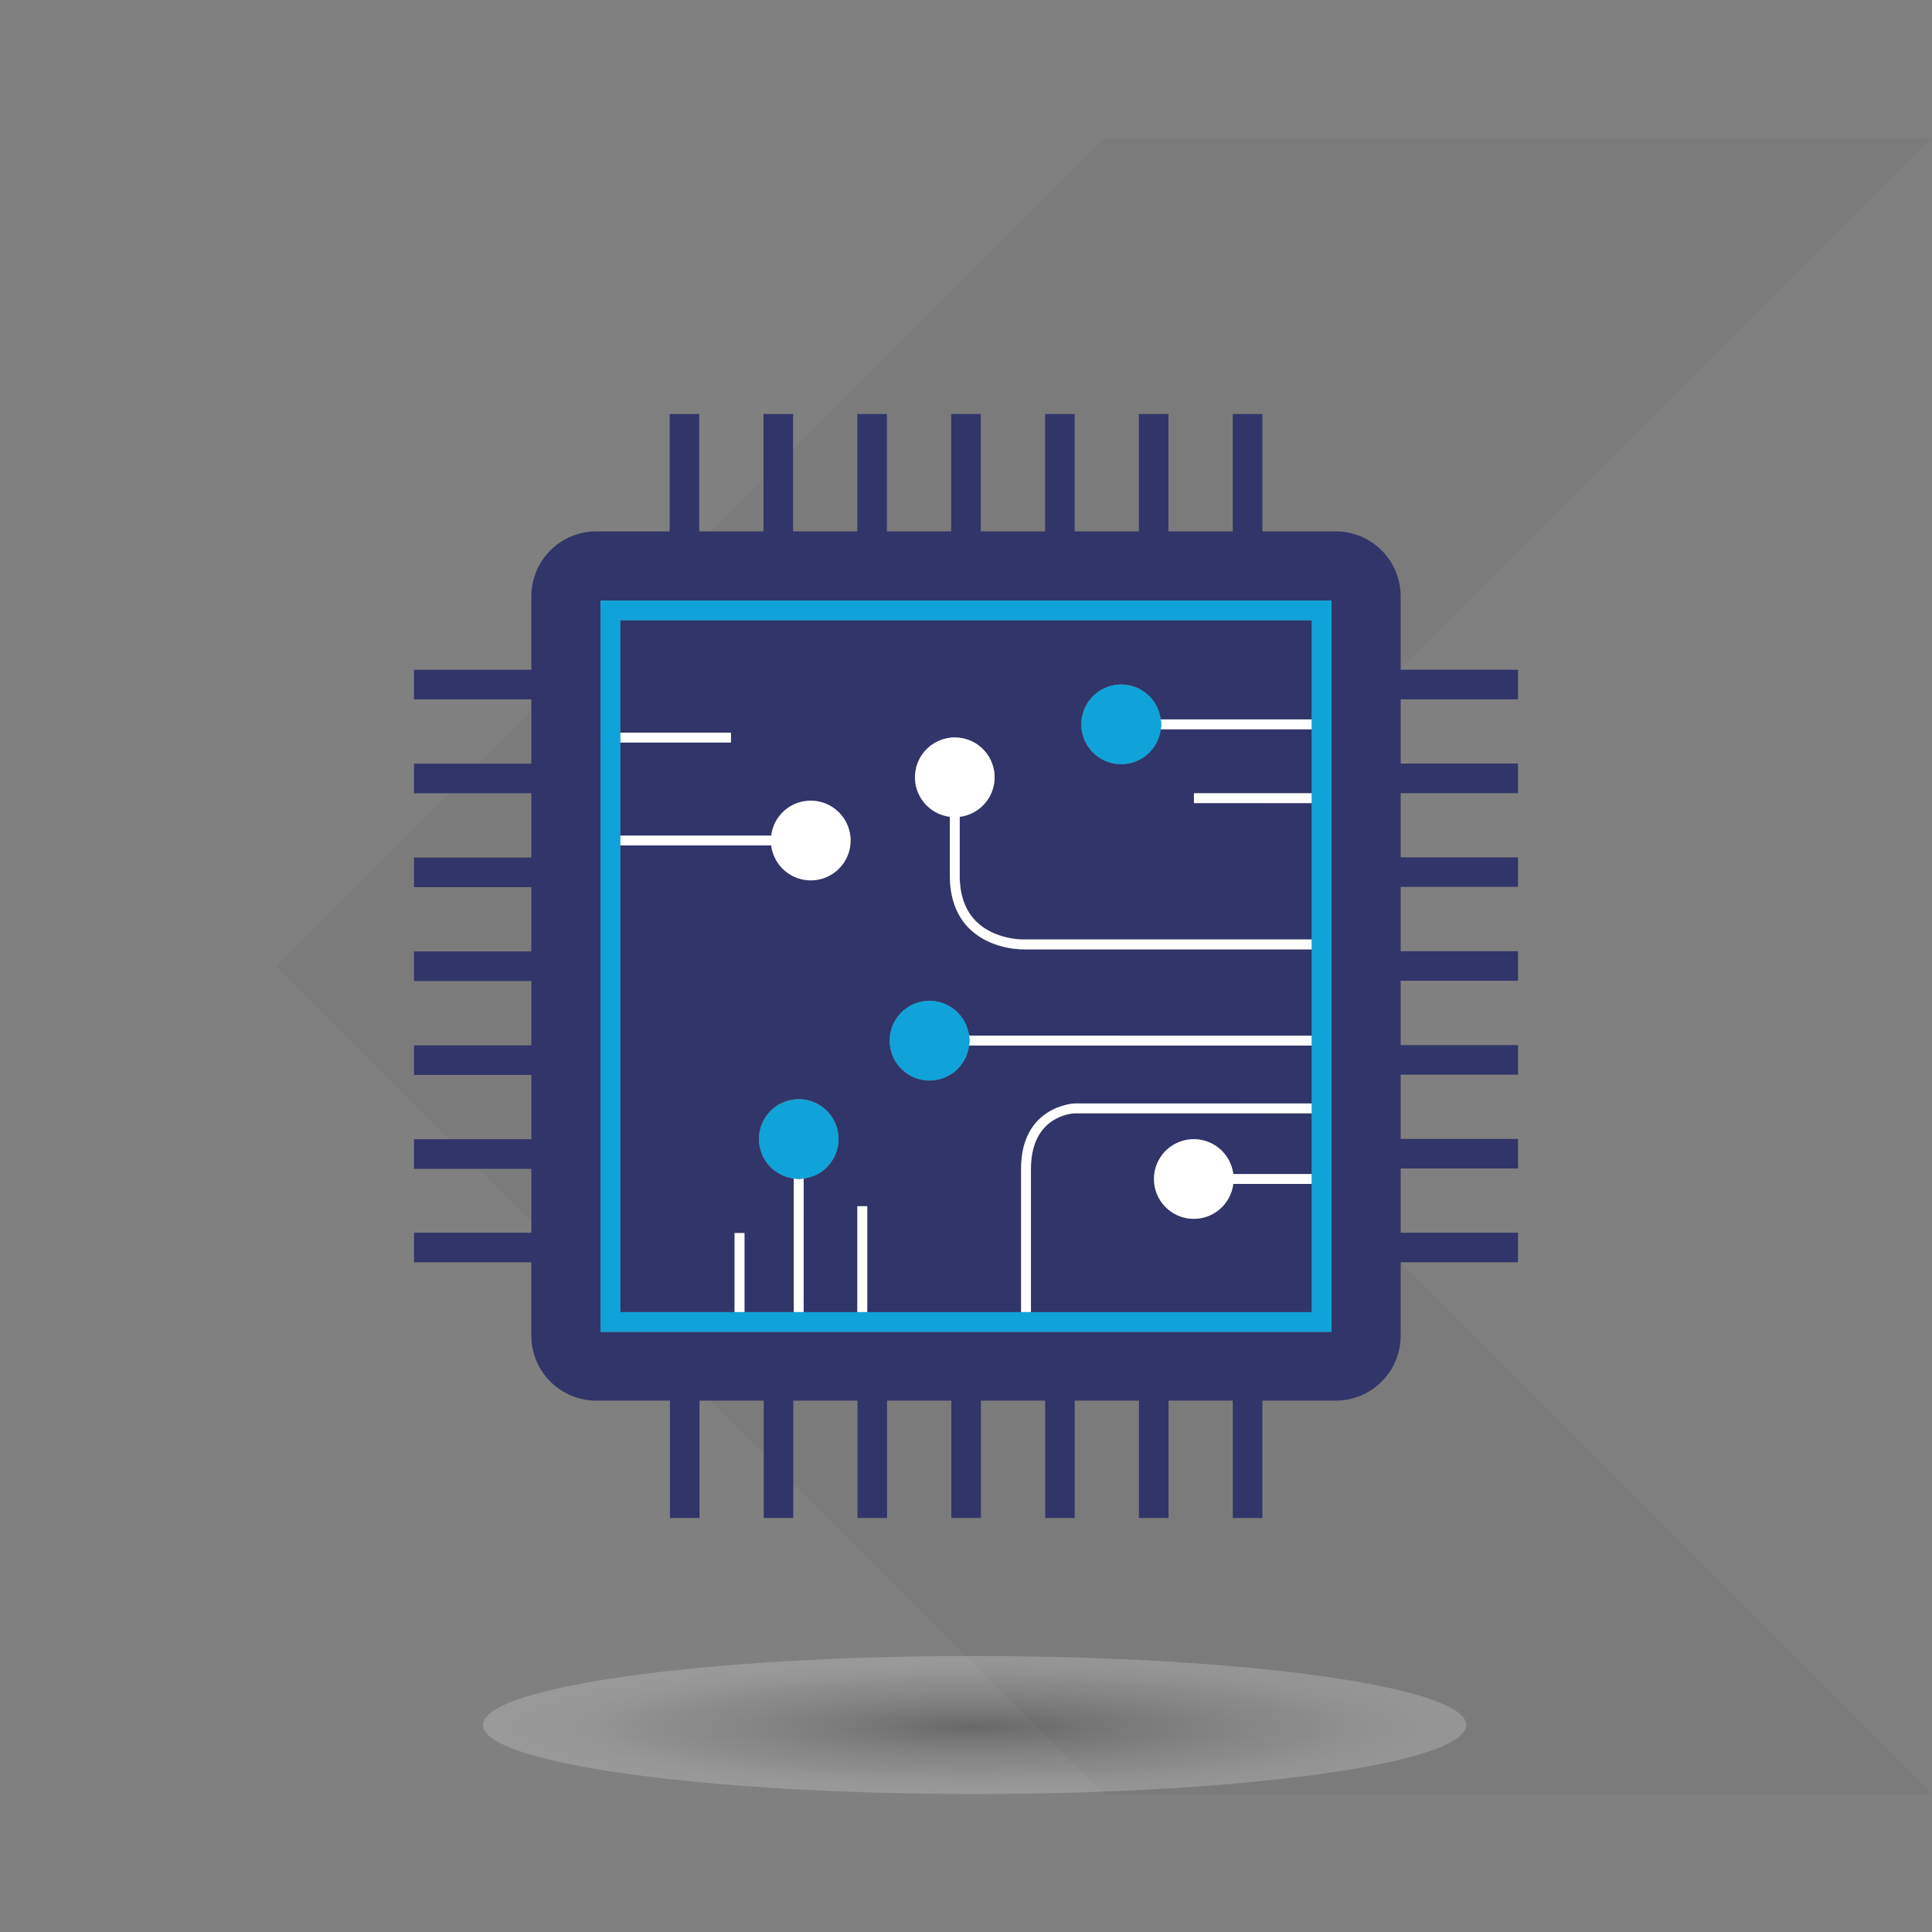<svg width="112" height="112" viewBox="0 0 112 112" fill="none" xmlns="http://www.w3.org/2000/svg">
<rect x="0" y="0" width="112" height="112" fill="#808080" stroke="none"/>
<g clip-path="url(#clip0_748_27170)">
<path d="M64 8H112L64 56L112 104H64L16 56L64 8Z" fill="black" fill-opacity="0.04"/>
<path d="M35.956 42.473V35.955H76.046V41.703H67.287C67.214 41.119 66.922 40.585 66.469 40.209C66.017 39.834 65.438 39.645 64.851 39.682C64.265 39.718 63.714 39.977 63.311 40.406C62.908 40.834 62.684 41.4 62.684 41.988C62.684 42.577 62.908 43.142 63.311 43.571C63.714 44 64.265 44.258 64.851 44.295C65.438 44.331 66.017 44.143 66.469 43.767C66.922 43.392 67.214 42.858 67.287 42.274H76.046V45.98H69.213V46.552H76.046V54.459H59.337C59.313 54.459 57.682 54.481 56.606 53.429C55.961 52.797 55.633 51.899 55.633 50.758V47.352C56.216 47.279 56.75 46.986 57.125 46.533C57.501 46.081 57.689 45.502 57.653 44.915C57.616 44.328 57.358 43.777 56.929 43.374C56.501 42.971 55.935 42.747 55.347 42.747C54.759 42.747 54.193 42.971 53.765 43.374C53.336 43.777 53.078 44.328 53.041 44.915C53.005 45.502 53.193 46.081 53.569 46.533C53.944 46.986 54.478 47.279 55.061 47.352V50.761C55.061 52.065 55.448 53.102 56.204 53.849C57.378 54.993 59.029 55.042 59.302 55.042H76.046V60.044H56.176C56.103 59.46 55.81 58.925 55.358 58.55C54.905 58.174 54.326 57.985 53.739 58.022C53.152 58.058 52.601 58.317 52.198 58.746C51.795 59.175 51.571 59.741 51.571 60.329C51.571 60.918 51.795 61.484 52.198 61.913C52.601 62.342 53.152 62.601 53.739 62.637C54.326 62.674 54.905 62.485 55.358 62.109C55.81 61.733 56.103 61.199 56.176 60.615H76.046V63.969H62.301C62.26 63.969 59.193 64.116 59.193 67.759V76.067H50.276V69.926H49.705V76.067H46.59V68.318C47.174 68.245 47.707 67.953 48.082 67.501C48.457 67.048 48.646 66.469 48.609 65.883C48.573 65.296 48.314 64.745 47.886 64.343C47.458 63.94 46.892 63.716 46.305 63.716C45.717 63.716 45.152 63.94 44.723 64.343C44.295 64.745 44.036 65.296 44 65.883C43.964 66.469 44.152 67.048 44.527 67.501C44.902 67.953 45.436 68.245 46.019 68.318V76.064H43.161V71.48H42.59V76.064H35.959V49.012H44.716C44.788 49.595 45.081 50.129 45.533 50.504C45.986 50.879 46.564 51.068 47.15 51.032C47.737 50.995 48.287 50.736 48.69 50.308C49.092 49.88 49.316 49.314 49.316 48.726C49.316 48.138 49.092 47.572 48.69 47.144C48.287 46.716 47.737 46.457 47.15 46.42C46.564 46.384 45.986 46.573 45.533 46.948C45.081 47.323 44.788 47.857 44.716 48.44H35.959V43.046H42.375V42.474L35.956 42.473Z" fill="#313569"/>
<path d="M69.213 70.658C69.776 70.658 70.319 70.452 70.74 70.079C71.161 69.707 71.431 69.192 71.5 68.634H76.046V76.067H59.765V67.757C59.765 64.66 62.206 64.543 62.31 64.541H76.046V68.061H71.495C71.439 67.621 71.257 67.206 70.972 66.867C70.686 66.528 70.309 66.278 69.885 66.148C69.461 66.018 69.008 66.013 68.582 66.134C68.155 66.255 67.772 66.496 67.48 66.829C67.186 67.162 66.996 67.572 66.93 68.01C66.864 68.449 66.926 68.897 67.109 69.302C67.291 69.706 67.587 70.049 67.959 70.289C68.332 70.53 68.765 70.658 69.209 70.658H69.213Z" fill="#313569"/>
<path d="M24 40.544V38.828H30.802V34.571C30.802 34.076 30.899 33.586 31.088 33.129C31.277 32.672 31.554 32.257 31.904 31.907C32.253 31.558 32.669 31.28 33.125 31.091C33.582 30.901 34.072 30.804 34.566 30.804H38.82V24H40.534V30.804H44.261V24H45.976V30.804H49.701V24H51.416V30.804H55.143V24H56.857V30.804H60.584V24H62.299V30.804H66.023V24H67.738V30.804H71.464V24H73.179V30.804H77.434C77.928 30.804 78.418 30.901 78.875 31.091C79.332 31.28 79.747 31.558 80.096 31.907C80.446 32.257 80.723 32.672 80.912 33.129C81.101 33.586 81.198 34.076 81.198 34.571V38.825H88V40.54H81.198V44.263H88V45.979H81.198V49.702H88V51.417H81.198V55.142H88V56.857H81.198V60.583H88V62.298H81.198V66.022H88V67.738H81.198V71.461H88V73.176H81.198V77.43C81.198 78.429 80.802 79.387 80.096 80.093C79.39 80.799 78.432 81.196 77.434 81.196H73.181V88H71.467V81.196H67.74V88H66.025V81.196H62.303V88H60.589V81.196H56.864V88H55.15V81.196H51.425V88H49.71V81.196H45.988V88H44.274V81.196H40.55V88H38.836V81.196H34.566C33.568 81.196 32.61 80.799 31.904 80.093C31.198 79.387 30.802 78.429 30.802 77.43V73.176H24V71.461H30.802V67.757H24V66.042H30.802V62.314H24V60.599H30.802V56.871H24V55.156H30.802V51.429H24V49.713H30.802V45.987H24V44.271H30.802V40.544H24ZM34.811 77.21H77.192V34.814H34.811V77.21Z" fill="#313569"/>
<path d="M46.993 46.416C47.438 46.415 47.874 46.542 48.248 46.783C48.622 47.024 48.918 47.367 49.102 47.773C49.285 48.178 49.348 48.628 49.282 49.068C49.217 49.508 49.025 49.919 48.731 50.253C48.437 50.587 48.053 50.829 47.625 50.949C47.197 51.07 46.743 51.064 46.318 50.933C45.893 50.802 45.515 50.551 45.229 50.21C44.943 49.87 44.762 49.453 44.707 49.012H35.951V48.44H44.707C44.775 47.882 45.045 47.367 45.466 46.994C45.888 46.621 46.431 46.416 46.993 46.416Z" fill="white"/>
<path d="M71.495 68.061H76.046V68.633H71.495C71.422 69.216 71.13 69.75 70.678 70.125C70.225 70.5 69.647 70.689 69.061 70.653C68.474 70.616 67.923 70.357 67.521 69.929C67.118 69.501 66.894 68.935 66.894 68.347C66.894 67.759 67.118 67.194 67.521 66.765C67.923 66.337 68.474 66.078 69.061 66.042C69.647 66.005 70.225 66.194 70.678 66.569C71.13 66.944 71.422 67.478 71.495 68.061Z" fill="white"/>
<path d="M56.606 53.433C57.682 54.489 59.313 54.471 59.337 54.463H76.046V55.034H59.306C59.032 55.034 57.382 54.985 56.208 53.842C55.448 53.098 55.065 52.061 55.065 50.754V47.352C54.481 47.279 53.948 46.987 53.573 46.535C53.198 46.082 53.009 45.503 53.046 44.917C53.082 44.33 53.341 43.779 53.769 43.377C54.197 42.974 54.763 42.75 55.35 42.75C55.938 42.75 56.504 42.974 56.932 43.377C57.36 43.779 57.619 44.33 57.655 44.917C57.692 45.503 57.503 46.082 57.128 46.535C56.753 46.987 56.219 47.279 55.636 47.352V50.762C55.633 51.903 55.961 52.801 56.606 53.433Z" fill="white"/>
<path d="M76.046 60.04V60.612H56.176C56.191 60.517 56.201 60.422 56.206 60.326C56.201 60.23 56.191 60.134 56.176 60.039L76.046 60.04Z" fill="white"/>
<path d="M59.193 76.065V67.757C59.193 64.114 62.26 63.97 62.301 63.968H76.046V64.54H62.31C62.206 64.54 59.765 64.654 59.765 67.755V76.063L59.193 76.065Z" fill="white"/>
<path d="M46.588 76.065H46.016V68.318C46.111 68.334 46.207 68.344 46.304 68.348C46.4 68.344 46.495 68.334 46.59 68.318L46.588 76.065Z" fill="white"/>
<path d="M49.7 69.924H50.274V76.065H49.7V69.924Z" fill="white"/>
<path d="M42.584 71.481H43.157V76.065H42.584V71.481Z" fill="white"/>
<path d="M35.955 42.474H42.374V43.047H35.955V42.474Z" fill="white"/>
<path d="M76.046 41.707V42.279H67.287C67.325 42.09 67.325 41.896 67.287 41.707H76.046Z" fill="white"/>
<path d="M69.213 45.986H76.046V46.558H69.213V45.986Z" fill="white"/>
<path d="M34.81 77.21V34.815H77.191V77.21H34.81ZM76.046 68.633V35.96H35.956V76.065H76.046V68.633Z" fill="#0FA3DA"/>
<path d="M67.287 41.707C67.325 41.895 67.325 42.09 67.287 42.279C67.214 42.862 66.922 43.396 66.469 43.772C66.017 44.147 65.438 44.336 64.851 44.299C64.264 44.263 63.714 44.004 63.311 43.575C62.908 43.147 62.684 42.581 62.684 41.993C62.684 41.405 62.908 40.839 63.311 40.41C63.714 39.981 64.264 39.722 64.851 39.686C65.438 39.65 66.017 39.838 66.469 40.214C66.922 40.589 67.214 41.123 67.287 41.707Z" fill="#0FA3DA"/>
<path d="M56.176 60.041C56.192 60.136 56.202 60.231 56.206 60.328C56.202 60.423 56.192 60.519 56.176 60.613C56.104 61.197 55.811 61.73 55.359 62.106C54.907 62.481 54.328 62.669 53.742 62.633C53.155 62.597 52.605 62.338 52.202 61.909C51.8 61.481 51.576 60.915 51.576 60.328C51.576 59.74 51.8 59.174 52.202 58.746C52.605 58.317 53.155 58.059 53.742 58.022C54.328 57.986 54.907 58.174 55.359 58.549C55.811 58.925 56.104 59.458 56.176 60.042V60.041Z" fill="#0FA3DA"/>
<path d="M48.61 66.038C48.609 66.6 48.403 67.142 48.03 67.562C47.658 67.982 47.144 68.251 46.587 68.319C46.492 68.334 46.397 68.344 46.301 68.348C46.205 68.344 46.108 68.334 46.013 68.319C45.573 68.262 45.159 68.08 44.82 67.794C44.481 67.508 44.231 67.13 44.102 66.706C43.972 66.281 43.968 65.828 44.089 65.401C44.21 64.975 44.452 64.592 44.786 64.299C45.119 64.007 45.53 63.816 45.969 63.751C46.407 63.686 46.856 63.75 47.26 63.933C47.663 64.117 48.005 64.413 48.245 64.787C48.485 65.16 48.612 65.595 48.61 66.038Z" fill="#0FA3DA"/>
<path style="mix-blend-mode:multiply" opacity="0.2" d="M56.5 104C72.24 104 85 102.209 85 100C85 97.791 72.24 96 56.5 96C40.76 96 28 97.791 28 100C28 102.209 40.76 104 56.5 104Z" fill="url(#paint0_radial_748_27170)"/>
</g>
<defs>
<radialGradient id="paint0_radial_748_27170" cx="0" cy="0" r="1" gradientUnits="userSpaceOnUse" gradientTransform="translate(56.465 100.097) scale(28.496 3.999)">
<stop stop-color="#101010"/>
<stop offset="0.105" stop-color="#2E3132"/>
<stop offset="0.282" stop-color="#6C6F71"/>
<stop offset="0.433" stop-color="#939596"/>
<stop offset="0.569" stop-color="#B4B5B6"/>
<stop offset="0.688" stop-color="#CFD0D1"/>
<stop offset="0.76" stop-color="#E4E5E5"/>
<stop offset="0.849" stop-color="#F3F3F3"/>
<stop offset="0.937" stop-color="#FCFCFC"/>
<stop offset="1" stop-color="white"/>
</radialGradient>
<clipPath id="clip0_748_27170">
<rect width="112" height="112" fill="white"/>
</clipPath>
</defs>
</svg>
